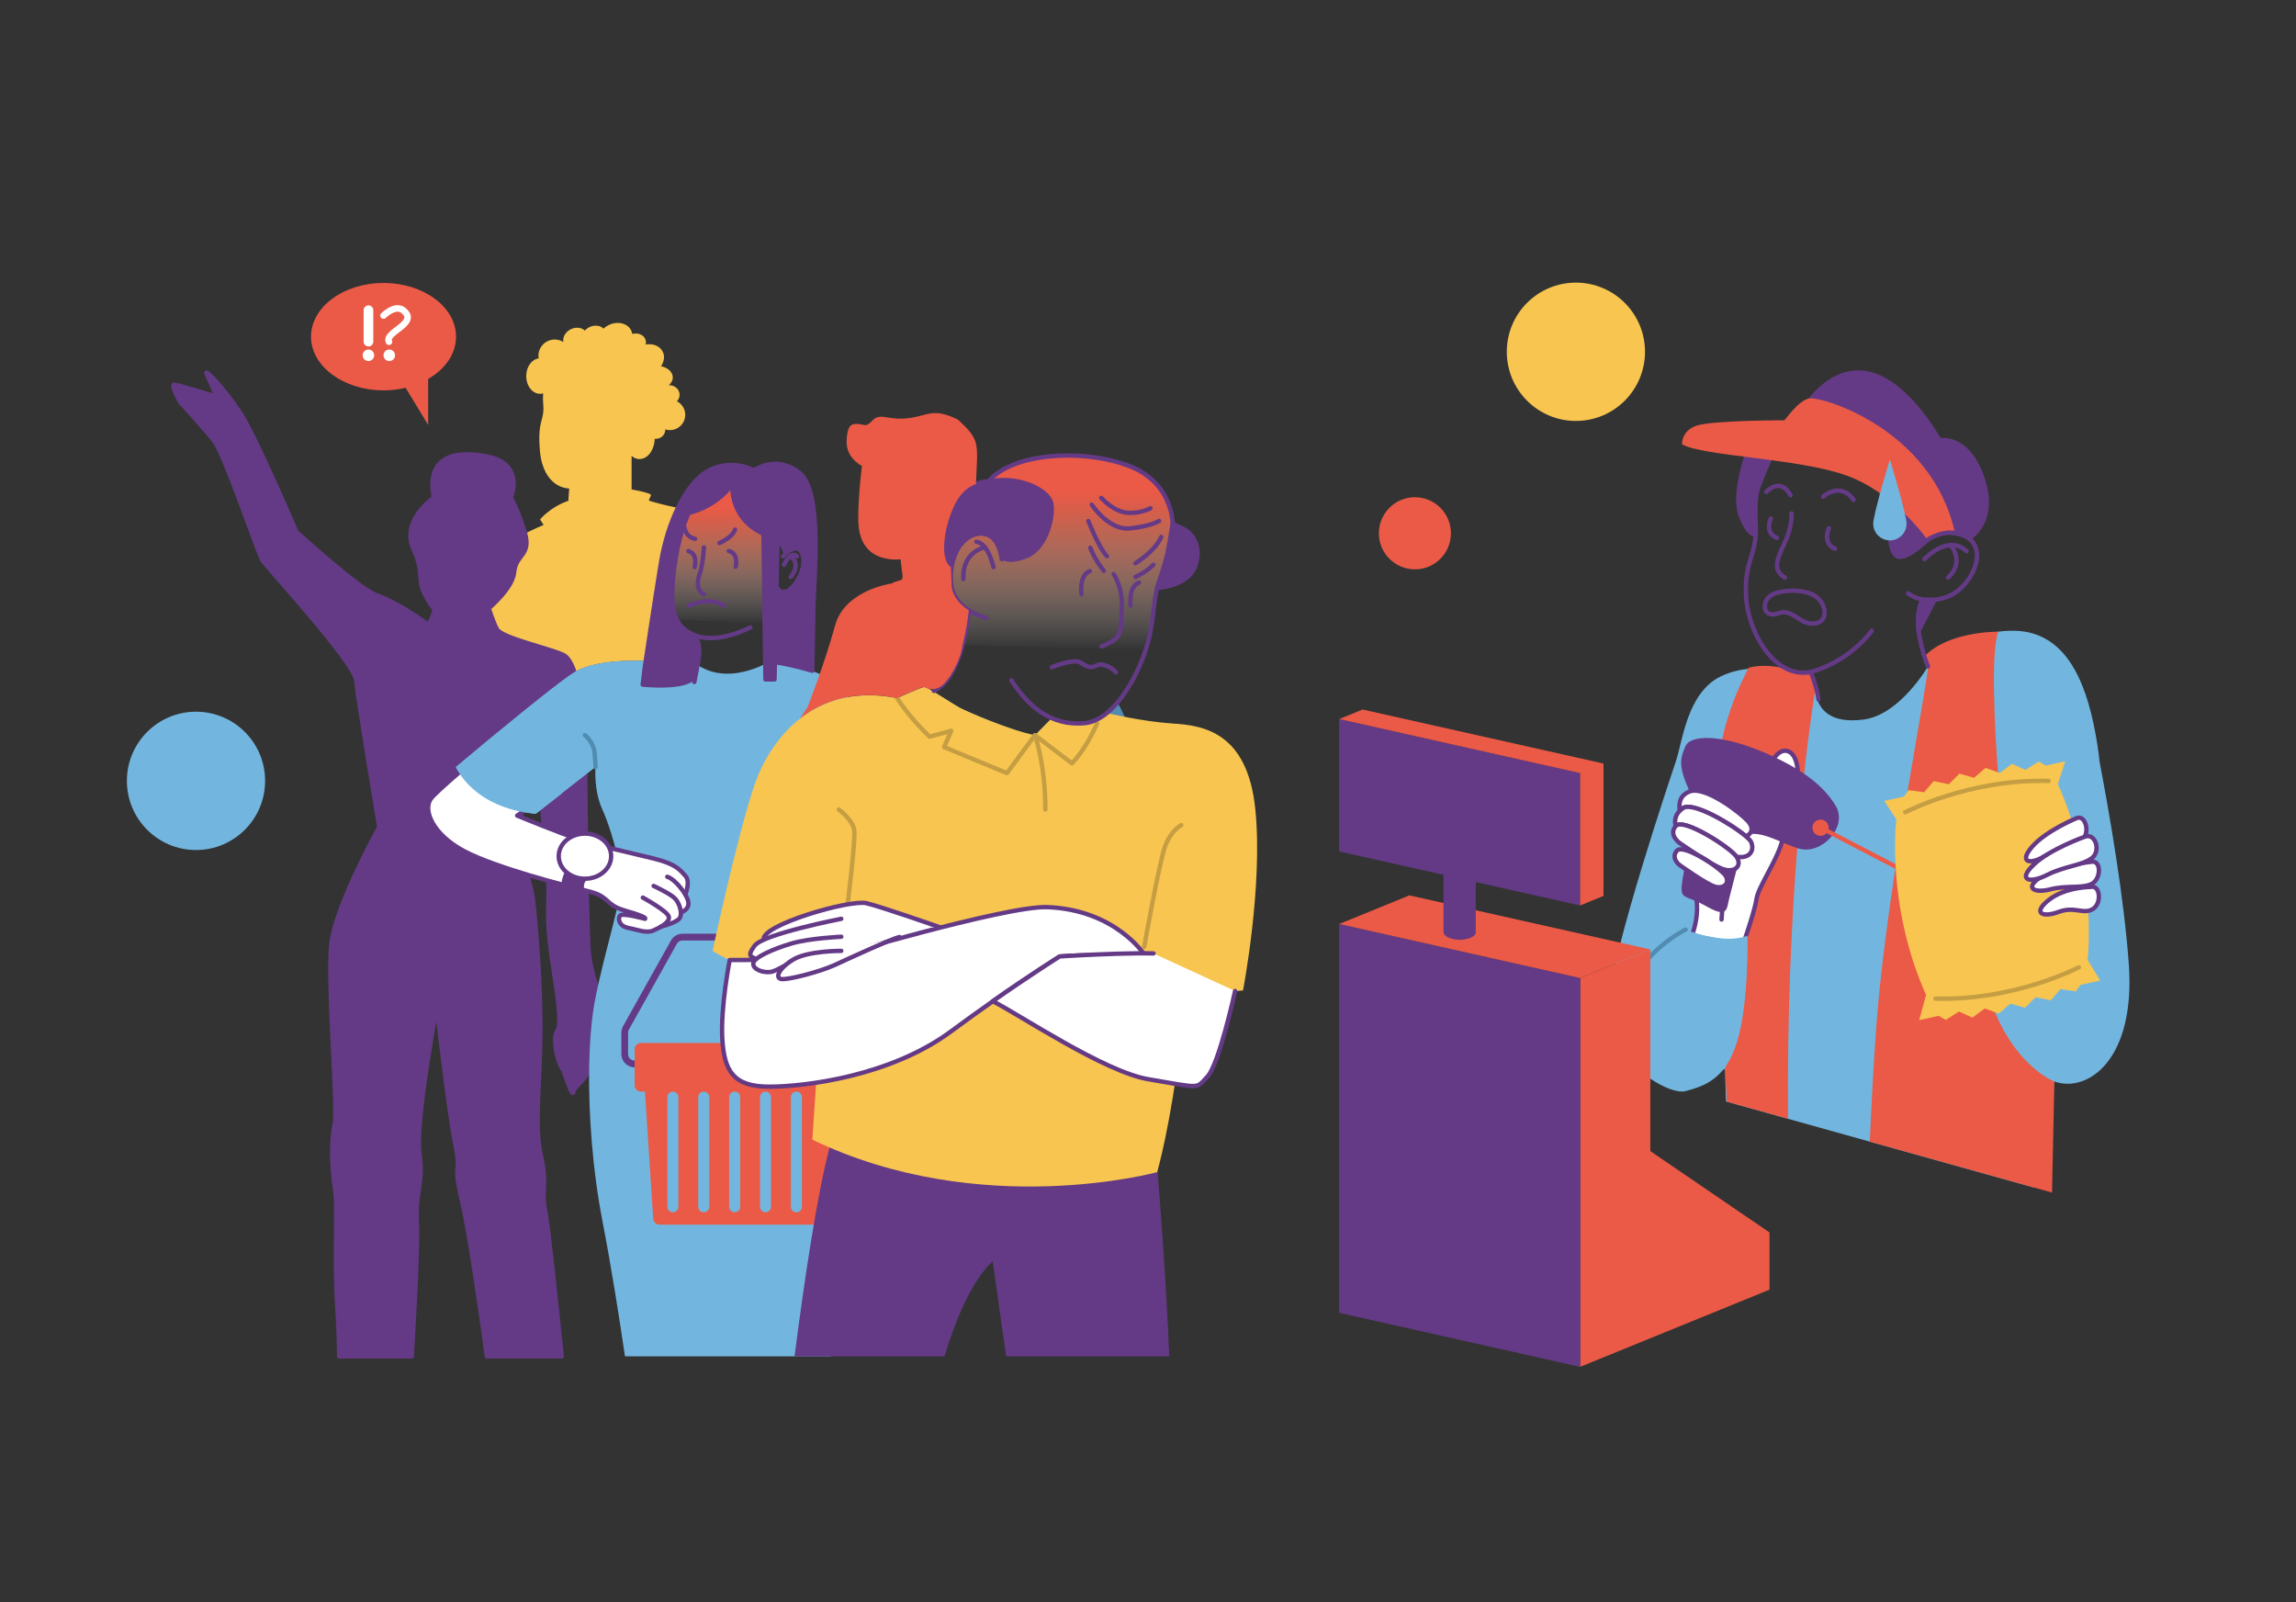 <?xml version="1.0" encoding="UTF-8"?> <svg xmlns="http://www.w3.org/2000/svg" width="526" height="367" viewBox="0 0 526 367" fill="none"><rect x="0" y="0" width="526" height="367" fill="#333333" stroke="none"/><path d="M156.954 95.492C156.762 96.948 155.634 98.155 154.191 98.448C153.559 98.584 152.95 98.527 152.398 98.347C152.398 98.381 152.409 98.414 152.409 98.448C152.409 99.588 151.439 100.513 150.255 100.513C150.165 100.513 150.075 100.502 149.996 100.502C149.906 103.085 148.384 105.15 146.5 105.15C145.914 105.15 145.362 104.947 144.888 104.586L144.696 104.405V112.111C145.283 112.212 147.876 112.675 148.936 113.171C149.094 113.25 149.162 113.431 149.094 113.589C149.004 113.803 148.857 114.119 148.654 114.503C148.733 114.536 148.767 114.627 148.733 114.694C149.928 115.067 152.375 115.755 155.341 116.33C153.514 120.087 152.161 124.566 151.439 129C150.222 136.457 148.541 147.559 147.966 151.384C145.621 151.293 141.347 151.271 137.434 151.993C135.213 152.388 133.104 153.031 131.537 154.024C129.214 155.49 124.207 159.439 119.122 163.568H111.285L111.274 163.602C111.251 163.681 111.183 163.726 111.116 163.726H111.071C111.003 163.703 110.947 163.636 110.947 163.568H109.887C109.887 163.568 110.214 153.347 110.575 144.05C110.834 137.665 111.105 131.73 111.296 129.846C111.691 125.954 121.558 121.486 124.534 120.234L123.723 118.982C123.723 118.982 125.967 116.172 130.218 114.694C130.206 114.672 130.206 114.649 130.206 114.627L130.398 111.896C129.259 111.84 128.075 111.423 127.083 110.678C125.752 109.674 124.083 107.587 123.7 103.356C123.317 99.114 123.768 97.422 124.117 96.068C124.377 95.086 124.602 94.24 124.456 92.672C124.365 91.769 124.365 90.901 124.433 90.1C124.207 90.167 123.971 90.201 123.723 90.201C121.975 90.201 120.554 88.385 120.554 86.14C120.554 84.03 121.806 82.304 123.407 82.089C123.373 81.897 123.35 81.706 123.35 81.503C123.35 79.438 125.019 77.768 127.083 77.768C127.816 77.768 128.504 77.983 129.079 78.344C128.831 77.272 129.519 76.02 130.759 75.41C131.932 74.835 133.24 74.993 133.984 75.726C134.255 75.41 134.604 75.14 135.021 74.936C136.205 74.361 137.513 74.519 138.246 75.264C138.585 74.959 138.968 74.688 139.408 74.474C141.449 73.459 143.783 74.011 144.606 75.692C144.73 75.952 144.82 76.223 144.854 76.493C146.072 76.178 147.301 76.595 147.786 77.576C148 77.994 148.034 78.468 147.933 78.919C149.59 78.615 151.18 79.235 151.834 80.566C152.353 81.604 152.15 82.845 151.439 83.883C152.984 84.188 154.134 85.226 154.134 86.456C154.134 87.144 153.774 87.764 153.21 88.238C153.244 88.238 153.289 88.227 153.323 88.227C154.631 88.227 155.691 89.208 155.691 90.427C155.691 90.991 155.454 91.51 155.082 91.905C156.322 92.537 157.168 93.924 156.954 95.492Z" fill="#F7C550"></path><path d="M257.863 173.799C256.747 175.107 253.341 175.92 249.192 176.416C245.978 176.8 242.313 176.991 238.964 177.082C237.994 177.116 237.058 177.127 236.168 177.138V177.522H235.604C235.243 179.135 234.814 180.771 234.341 182.384C234.465 182.418 234.578 182.497 234.611 182.632C234.623 182.689 235.514 186.006 235.514 191.534C235.514 195.674 234.995 201.045 233.247 207.227C233.134 207.645 233.01 208.085 232.909 208.525C231.759 213.229 231.274 219.288 231.477 226.542V226.666C231.477 226.768 231.443 226.881 231.364 226.948C231.285 227.027 231.183 227.061 231.082 227.061H210.853C210.638 227.061 210.469 226.903 210.469 226.689C210.424 224.793 210.401 222.932 210.424 221.082C210.435 218.588 210.492 216.129 210.593 213.714C210.604 213.376 210.616 213.026 210.638 212.676C210.65 212.327 210.672 211.977 210.695 211.627C210.706 211.356 210.728 211.086 210.751 210.815C210.762 210.409 210.785 210.003 210.819 209.596C210.683 209.957 210.525 210.307 210.379 210.691C210.277 210.962 210.176 211.232 210.063 211.514C209.917 211.921 209.759 212.327 209.612 212.755C209.454 213.195 209.296 213.647 209.139 214.098C208.394 216.242 207.673 218.577 206.951 221.082C206.432 222.887 205.914 224.782 205.406 226.779C205.372 226.948 205.214 227.072 205.034 227.072H183.519C183.406 227.072 183.282 227.016 183.215 226.926C183.136 226.824 183.113 226.7 183.147 226.587C183.44 225.538 183.756 224.489 184.083 223.417C184.275 222.763 184.489 222.097 184.703 221.443C184.872 220.901 185.053 220.371 185.244 219.829C185.312 219.626 185.38 219.434 185.459 219.231C185.549 218.972 185.628 218.712 185.729 218.464C185.887 218.002 186.056 217.528 186.237 217.043C186.473 216.388 186.71 215.734 186.97 215.08C187.06 214.843 187.15 214.606 187.24 214.369C187.624 213.376 188.018 212.383 188.435 211.39C188.841 210.375 189.27 209.371 189.71 208.355C189.743 208.276 189.777 208.197 189.811 208.119C189.969 207.78 190.104 207.453 190.24 207.148C190.195 207.047 190.183 206.934 190.228 206.821L195.551 194.501L196.814 191.568L200.557 182.892H200.501C200.501 182.892 197.738 173.674 197.017 165.427C197.017 165.427 194.649 172.253 188.83 179.406C184.173 185.126 179.054 189.887 177.193 191.568C176.731 191.996 176.46 192.222 176.46 192.222C176.111 192.019 175.772 191.805 175.445 191.568C173.382 190.146 171.792 188.352 170.698 186.841C169.446 185.114 168.826 183.761 168.826 183.761C170.27 182.192 171.826 180.308 173.393 178.311C177.238 173.404 181.106 167.83 183.271 164.638C188.672 160.418 196.013 158.026 205.53 159.933C205.53 159.933 211.044 157.395 211.788 157.395C212.533 157.395 218.34 161.298 219.828 162.099C221.317 162.911 231.589 167.379 237.103 168.417L240.949 164.514C240.949 164.514 240.971 164.525 241.016 164.536C241.084 164.57 241.152 164.604 241.219 164.615C242.505 165.055 248.053 166.736 252.259 164.288C252.371 164.22 252.473 164.152 252.586 164.073C252.913 163.859 253.24 163.611 253.555 163.351C253.567 163.34 253.589 163.329 253.6 163.318C254.435 162.629 255.247 161.817 256.014 160.915C256.205 161.23 256.938 162.505 257.637 164.198C258.866 167.12 259.972 171.317 257.863 173.799Z" fill="#508CB1"></path><path d="M135.832 243.457C134.456 247.338 131.524 248.77 131.333 250.147C131.175 251.286 129.765 247.168 129.28 245.724C129.28 245.713 129.28 245.713 129.28 245.713C129.179 245.42 129.123 245.25 129.123 245.25C129.123 245.25 127.409 243.095 127.217 238.594C127.014 234.081 129.562 239.372 127.014 223.307C125.198 211.822 125.571 209.351 125.661 205.436C125.672 205.21 125.672 204.985 125.672 204.748C125.683 203.992 125.672 203.18 125.638 202.221C125.604 201.465 125.559 200.619 125.48 199.66C125.469 199.558 125.469 199.468 125.458 199.366C125.311 197.618 125.142 195.598 124.962 193.477C124.95 193.387 124.95 193.285 124.939 193.184C124.635 189.765 124.308 186.076 124.014 182.804C123.518 177.22 123.112 172.809 123.112 172.809L120.823 181.225L119.414 186.403V186.415L118.252 190.645L118.016 191.525C118.016 191.525 120.587 199.141 121.646 203.676C121.827 204.455 121.962 205.132 122.041 205.673C122.537 209.396 123.902 224.48 123.8 236.631C123.71 248.782 122.334 257.593 123.902 264.644C125.469 271.707 123.902 272.282 124.871 277.19C125.627 280.958 127.747 301.435 128.683 310.675H111.543C110.359 301.909 107.664 282.808 105.882 275.227C103.526 265.231 105.882 269.935 104.315 262.106C102.748 254.265 100.064 230.561 100.064 230.561C100.064 230.561 95.114 257.018 96.083 264.069C97.064 271.12 95.114 272.891 95.497 279.943C95.79 285.234 94.82 302.416 94.324 310.686H77.692C77.703 308.26 77.613 304.673 77.286 299.539C76.508 287.197 77.489 276.806 76.7 271.91C75.91 267.013 75.91 260.741 76.7 257.412C77.478 254.084 74.941 224.886 75.91 216.165C76.891 207.444 86.882 189.416 86.882 189.416C86.882 189.416 81.988 160.026 81.594 155.829C81.199 151.621 61.026 129.858 60.045 128.177C59.075 126.496 51.43 103.988 49.084 101.01C46.727 98.031 41.247 92.04 41.247 92.04C41.247 92.04 39.093 88.114 39.883 88.114C40.661 88.114 49.671 90.867 49.671 90.867C49.671 90.867 47.911 86.941 47.325 85.576C46.739 84.211 51.633 89.299 55.151 94.782C58.68 100.265 67.882 121.791 67.882 121.791C67.882 121.791 67.893 121.802 67.927 121.836C68.829 122.66 82.518 135.115 86.284 136.345C90.186 137.62 96.467 141.806 97.831 142.889C98.316 143.272 98.959 141.749 99.602 139.639C99.117 139.087 98.654 138.455 98.226 137.744C94.899 132.306 97.639 132.216 94.708 125.706C91.765 119.196 99.399 113.995 99.399 113.995C97.639 105.365 103.12 102.826 111.735 104.586C120.35 106.346 117.023 113.995 117.023 113.995C117.023 113.995 118.591 116.534 120.203 121.893C121.816 127.252 118.196 126.925 117.801 130.963C117.531 133.863 114.61 136.977 111.983 139.346C112.569 141.151 113.302 143.193 113.888 144.175C115.061 146.149 125.83 148.484 129.111 150.041C130.126 150.538 130.983 152.061 131.682 154.193C133.261 158.977 134.05 166.829 134.05 172.82C134.05 176.464 134.118 184.305 134.231 192.507C134.242 193.646 134.265 194.797 134.276 195.937C134.355 200.461 134.434 204.951 134.524 208.719C134.558 210.389 134.603 211.912 134.648 213.243V213.255C134.727 215.714 134.817 217.519 134.896 218.354C135.347 222.799 137.771 228.993 138.516 233.472C139.294 237.951 137.208 239.564 135.832 243.457Z" fill="#643A86" stroke="#643A86" stroke-miterlimit="10" stroke-linecap="round" stroke-linejoin="round"></path><path d="M161.802 112.627C161.802 112.627 156.412 116.587 155.284 119.555C154.157 122.51 152.375 141.791 152.375 141.791L176.202 142.953L176.946 117.727L169.65 109.965L161.802 112.627Z" fill="url(#paint0_linear_1353_30044)"></path><path d="M198.776 256.338L198.089 260.75L197.333 265.624L190.364 310.661H143.174C142.023 302.787 140.152 290.692 137.998 279.568C135.731 267.88 134.829 255.233 134.976 244.808C134.976 244.797 134.976 244.797 134.976 244.797C135.066 238.739 135.506 233.436 136.239 229.499C137.287 223.824 139.058 217.303 140.433 211.865V211.853C140.794 210.443 141.121 209.112 141.403 207.882C142.091 204.881 142.52 202.512 142.384 201.237C142.215 199.545 141.719 197.108 141.065 194.547C140.749 193.306 140.388 192.053 140.005 190.824C139.374 188.816 138.686 186.909 137.987 185.397C135.979 181.02 136.419 175.683 136.419 175.683L129.62 180.997L128.763 181.663L124.951 184.63V184.641L122.719 186.379C121.659 186.277 120.644 186.13 119.685 185.95C115.784 185.205 112.807 183.863 110.574 182.374C110.225 182.137 109.886 181.911 109.582 181.674C109.368 181.516 109.165 181.358 108.973 181.211C108.781 181.054 108.59 180.896 108.409 180.738C106.763 179.294 105.725 177.895 105.128 176.924C104.643 176.157 104.451 175.672 104.451 175.672C104.451 175.672 104.462 175.672 104.462 175.661C104.474 175.649 104.474 175.638 104.496 175.627C104.688 175.469 105.455 174.815 106.616 173.856C106.785 173.72 106.954 173.562 107.146 173.416C108.014 172.682 109.063 171.802 110.236 170.832C110.495 170.618 110.766 170.392 111.036 170.166C111.95 169.41 112.908 168.609 113.912 167.786C120.407 162.427 128.402 155.974 131.514 153.988C133.081 152.995 135.19 152.352 137.411 151.957C141.324 151.246 145.598 151.269 147.943 151.348C149.048 151.382 149.725 151.438 149.725 151.438L158.036 150.852C158.588 151.393 159.163 151.867 159.75 152.262C159.761 152.273 159.783 152.296 159.806 152.296C165.297 156.03 171.905 153.74 175.288 152.093C175.773 151.856 176.202 151.63 176.529 151.45C177.16 151.088 177.521 150.852 177.521 150.852C177.521 150.852 177.521 150.852 177.532 150.852C177.724 150.908 181.163 151.889 184.817 153.221C187.478 154.18 190.252 155.319 191.943 156.414C193.026 157.113 193.759 158.275 194.232 159.606C195.574 163.318 195.044 168.339 195.044 168.339L196.656 206.765L196.758 209.033L196.95 213.591L197.085 216.693L197.119 217.337L197.153 218.262L197.265 221.014L198.292 245.417L198.776 256.338Z" fill="#72B6DF"></path><path d="M163.247 111.07C163.247 111.07 157.586 115.256 155.951 121.055C154.316 126.865 154.463 125.816 154.17 132.145C153.876 138.474 153.279 142.795 158.714 145.334C164.149 147.872 171.896 143.698 171.896 143.698" stroke="#643A86" stroke-miterlimit="10" stroke-linecap="round" stroke-linejoin="round"></path><path d="M168.545 129.821C168.545 129.821 169.301 126.764 166.955 126.211" stroke="#643A86" stroke-miterlimit="10" stroke-linecap="round" stroke-linejoin="round"></path><path d="M159.13 129.901C159.13 129.901 160.009 126.889 157.709 126.234" stroke="#643A86" stroke-miterlimit="10" stroke-linecap="round" stroke-linejoin="round"></path><path d="M161.261 125.387C161.261 125.387 161.058 129.347 160.269 131.502C159.48 133.668 159.874 135.541 161.261 136.093" stroke="#643A86" stroke-miterlimit="10" stroke-linecap="round" stroke-linejoin="round"></path><path d="M157.789 138.736C157.789 138.736 162.446 136.457 165.829 138.736" stroke="#643A86" stroke-miterlimit="10" stroke-linecap="round" stroke-linejoin="round"></path><path d="M164.812 124.385C164.812 124.385 167.835 123.099 168.387 121.316" stroke="#643A86" stroke-miterlimit="10" stroke-linecap="round" stroke-linejoin="round"></path><path d="M156.842 120.863C156.842 120.863 157 122.996 159.255 123.424" stroke="#643A86" stroke-miterlimit="10" stroke-linecap="round" stroke-linejoin="round"></path><path d="M159.288 145.582C159.288 145.582 160.641 148.064 159.852 152.137C159.062 156.21 159.062 156.21 159.062 156.21" stroke="#643A86" stroke-miterlimit="10" stroke-linecap="round" stroke-linejoin="round"></path><path d="M179.428 127.419C179.428 127.419 181.852 123.662 183.78 126.629C185.72 129.597 180.307 138.679 178.131 134.685" stroke="#643A86" stroke-miterlimit="10" stroke-linecap="round" stroke-linejoin="round"></path><path d="M179.619 129.358C179.619 129.358 181.028 126.064 182.596 127.429" stroke="#643A86" stroke-miterlimit="10" stroke-linecap="round" stroke-linejoin="round"></path><path d="M181.107 127.418C181.107 127.418 183.712 128.986 181.153 132.145" stroke="#643A86" stroke-miterlimit="10" stroke-linecap="round" stroke-linejoin="round"></path><path d="M157.789 117.479C157.789 117.479 163.743 116.351 167.813 110.902C167.813 110.902 166.821 119.363 176.147 122.793L174.861 118.867L175.357 155.624H177.443L178.142 122.816L180.059 126.629C180.059 126.629 182.98 124.26 183.78 126.629C184.592 128.998 183.848 132.913 180.894 135.282C180.894 135.282 177.838 136.557 177.139 133.669L176.44 151.483C176.44 151.483 180.804 152.047 186.07 153.638C186.07 153.638 186.273 144.105 186.363 138.34C186.464 132.575 188.55 112.414 183.081 108.239C177.624 104.065 172.752 107.743 172.752 107.743C172.752 107.743 167.791 104.956 162.423 107.743C157.067 110.53 152.895 119.86 151.407 129.01C149.918 138.148 147.731 152.758 147.731 152.758L147.234 156.809C147.234 156.809 158.499 158.004 159.266 154.428C160.044 150.852 161.431 146.519 157.755 144.861C157.755 144.861 153.222 143.056 154.034 133.962C154.846 124.869 156.594 120.063 157.789 117.479Z" fill="#643A86" stroke="#643A86" stroke-miterlimit="10" stroke-linecap="round" stroke-linejoin="round"></path><path d="M157.709 206.788C157.676 206.28 157.405 205.614 156.988 204.892C156.999 204.858 158.228 201.914 157.021 200.628C155.804 199.341 155.003 197.942 149.748 196.656C147.065 195.991 144.043 195.314 141.088 194.592C138.224 193.892 135.416 193.159 132.969 192.38C128.008 190.79 118.479 186.818 118.479 186.818C118.479 186.818 118.942 186.514 119.72 185.995L105.151 176.98C101.723 179.925 99.254 182.204 98.712 182.96C96.829 185.634 99.209 191.196 106.358 194.975C113.507 198.744 129.293 202.828 134.65 204.114C139.137 205.197 138.619 206.618 141.415 207.938C141.957 208.187 142.633 208.446 143.49 208.683C148.745 210.172 147.764 210.477 147.764 210.477C147.764 210.477 142.498 208.988 142.002 209.777C141.505 210.578 141.9 212.169 143.986 212.564C146.084 212.959 148.057 213.85 149.647 213.151C150.177 212.925 150.786 212.632 151.35 212.304C151.35 212.304 154.71 211.458 155.612 210.466C155.928 210.116 156.029 209.552 155.973 208.92L155.995 208.976C155.984 208.965 157.822 208.48 157.709 206.788Z" fill="white"></path><path d="M119.721 185.984C118.932 186.503 118.48 186.808 118.48 186.808C118.48 186.808 128.009 190.779 132.97 192.37C135.417 193.148 138.225 193.882 141.089 194.581C144.055 195.303 147.066 195.98 149.749 196.646C155.004 197.932 155.805 199.331 157.022 200.617C158.24 201.903 156.989 204.893 156.989 204.893" stroke="#643A86" stroke-miterlimit="10" stroke-linecap="round" stroke-linejoin="round"></path><path d="M155.985 208.966C155.985 208.966 157.834 208.481 157.71 206.788C157.586 205.096 154.79 201.418 152.861 200.82" fill="white"></path><path d="M155.985 208.966C155.985 208.966 157.834 208.481 157.71 206.788C157.586 205.096 154.79 201.418 152.861 200.82" stroke="#643A86" stroke-miterlimit="10" stroke-linecap="round" stroke-linejoin="round"></path><path d="M151.338 212.282C151.338 212.282 154.698 211.436 155.6 210.443C156.502 209.45 155.701 206.765 154.506 205.671C153.311 204.576 149.736 202.918 149.736 202.918" fill="white"></path><path d="M151.338 212.282C151.338 212.282 154.698 211.436 155.6 210.443C156.502 209.45 155.701 206.765 154.506 205.671C153.311 204.576 149.736 202.918 149.736 202.918" stroke="#643A86" stroke-miterlimit="10" stroke-linecap="round" stroke-linejoin="round"></path><path d="M105.151 176.969C101.723 179.913 99.254 182.192 98.712 182.948C96.829 185.622 99.209 191.184 106.358 194.964C113.507 198.732 129.293 202.816 134.65 204.102C139.137 205.185 138.619 206.607 141.415 207.927C141.957 208.175 142.633 208.434 143.49 208.671C148.745 210.16 147.764 210.465 147.764 210.465C147.764 210.465 142.498 208.976 142.002 209.766C141.505 210.567 141.9 212.157 143.986 212.552C146.084 212.947 148.057 213.838 149.647 213.139C151.237 212.451 153.515 211.255 153.221 209.969C152.917 208.683 147.268 205.591 147.268 205.591" stroke="#643A86" stroke-miterlimit="10" stroke-linecap="round" stroke-linejoin="round"></path><path d="M134.007 201.27C134.007 201.27 132.992 202.094 133.342 203.775C133.342 203.775 131.673 204.79 129.068 202.929C129.068 202.929 129.046 201.101 130.433 198.732C131.82 196.374 134.007 201.27 134.007 201.27Z" fill="#643A86" stroke="#643A86" stroke-miterlimit="10" stroke-linecap="round" stroke-linejoin="round"></path><path d="M134.006 201.272C137.326 201.272 140.016 198.958 140.016 196.105C140.016 193.251 137.326 190.938 134.006 190.938C130.687 190.938 127.996 193.251 127.996 196.105C127.996 198.958 130.687 201.272 134.006 201.272Z" fill="white" stroke="#643A86" stroke-miterlimit="10" stroke-linecap="round" stroke-linejoin="round"></path><path d="M128.786 181.698L122.742 186.414C108.241 185.026 104.474 175.718 104.474 175.718C104.474 175.718 108.725 172.13 113.935 167.832C118.581 171.973 124.907 177.975 128.786 181.698Z" fill="#72B6DF"></path><path d="M134.006 168.395C134.006 168.395 136.036 169.929 136.239 172.603C136.442 175.288 136.442 175.705 136.442 175.705" stroke="#508CB1" stroke-miterlimit="10" stroke-linecap="round" stroke-linejoin="round"></path><path d="M470.646 247.718L465.831 271.963L428.349 261.494L409.619 256.259L395.626 252.344L395.411 252.276C395.355 250.11 395.276 247.526 395.197 244.762C395.039 244.887 394.859 244.999 394.678 245.112C394.678 245.112 394.678 245.123 394.667 245.123C393.9 245.62 393.055 246.094 392.119 246.534C382.511 251.035 370.66 239.313 368.687 232.352C368.506 231.709 368.473 230.728 368.574 229.464V229.441C369.533 217.099 382.545 178.526 383.932 174.374C385.466 169.793 386.503 158.692 394.182 154.946C396.223 153.953 398.4 153.423 400.508 153.186C406.327 152.521 411.559 154.078 411.559 154.078C411.559 154.078 411.739 154.111 412.021 154.156C412.19 154.19 412.405 154.213 412.641 154.247C413.307 154.314 414.152 154.348 414.682 154.168C414.761 154.145 414.829 154.111 414.897 154.078C414.897 154.078 414.897 154.078 414.908 154.089C414.942 154.089 415.133 154.202 415.539 155.657C415.607 155.894 415.675 156.165 415.754 156.469C415.754 156.481 415.765 156.492 415.765 156.503C415.776 156.537 415.776 156.571 415.787 156.593C415.787 156.605 415.787 156.605 415.799 156.627C415.844 156.842 415.889 157.045 415.923 157.225C416.329 159.188 416.182 160.091 416.611 160.926C417.095 161.862 418.843 165.935 427.064 164.795C435.295 163.656 441.7 152.633 441.7 152.633C441.7 152.622 441.689 152.622 441.689 152.611C441.678 152.588 441.666 152.554 441.655 152.521L440.978 150.67L440.911 150.479C440.911 150.467 440.9 150.467 440.9 150.445C440.888 150.422 440.888 150.4 440.877 150.377C440.866 150.366 440.866 150.366 440.866 150.366L440.877 150.354C441.17 150.197 449.56 145.706 457.803 144.68C460.498 144.341 463.17 144.375 465.538 145.041C475.303 147.816 479.069 159.764 480.84 172.964C480.907 173.426 480.953 173.9 480.986 174.408C483.399 187.077 486.591 205.636 487.684 220.709C489.319 242.822 478.212 250.403 470.646 247.718Z" fill="#72B6DF"></path><path d="M415.911 157.215C415.922 157.508 415.9 157.847 415.843 158.242C415.843 158.242 414.659 164.977 413.329 177.229V177.241C412.799 182.069 412.257 187.778 411.739 194.254C410.465 210.41 409.427 231.451 409.619 256.249L395.625 252.334L395.197 244.752C395.197 244.752 395.264 244.538 395.388 244.166C395.388 244.166 395.388 244.166 395.388 244.154C396.347 241.108 400.541 226.972 399.256 216.536C399.256 216.536 399.256 216.536 399.256 216.525C399.233 216.31 399.2 216.107 399.166 215.915V215.904C399.109 215.498 399.042 215.103 398.963 214.708C398.906 214.415 398.85 214.144 398.771 213.862C398.061 210.861 397.316 207.409 396.617 203.911V203.9C396.302 202.354 396.008 200.809 395.715 199.274C395.58 198.564 395.445 197.853 395.309 197.153C395.287 197.029 395.264 196.905 395.242 196.781C395.027 195.653 394.824 194.547 394.633 193.498C394.204 191.129 393.832 188.996 393.528 187.293C393.528 187.282 393.528 187.282 393.528 187.282C393.088 184.766 392.84 183.186 392.84 183.186L392.885 182.554V182.543L393.223 178.154C393.46 175.187 393.889 172.231 394.531 169.343C395.625 164.39 397.316 159.584 399.572 155.015L400.485 153.153L400.587 152.95C400.587 152.95 404.195 151.743 409.686 153.334C409.698 153.345 409.72 153.345 409.732 153.345C410.205 153.481 410.69 153.639 411.197 153.83C411.209 153.842 411.22 153.842 411.231 153.842C411.412 153.909 411.592 153.977 411.773 154.056C411.851 154.09 411.93 154.112 412.009 154.135C412.224 154.203 412.427 154.225 412.63 154.225C413.453 154.237 414.186 153.921 414.671 154.146C414.817 154.214 414.941 154.327 415.043 154.507C415.065 154.552 415.076 154.598 415.11 154.643C415.144 154.756 415.201 154.88 415.257 155.015C415.347 155.229 415.449 155.432 415.516 155.624C415.685 156.042 415.832 156.437 415.877 156.91C415.888 156.922 415.888 156.944 415.888 156.978C415.911 157.08 415.922 157.136 415.911 157.215Z" fill="#EB5A46"></path><path d="M470.647 247.719L470.105 273.16L465.832 271.964L428.35 261.494C428.744 252.92 429.331 240.792 430.188 230.965C431.045 221.127 432.578 209.642 434.258 198.552C434.258 198.54 434.258 198.54 434.258 198.54C434.258 198.529 434.27 198.518 434.27 198.507V198.495C435.172 192.538 436.119 186.694 437.01 181.279C437.01 181.268 437.01 181.268 437.01 181.268C439.648 165.383 441.904 153.187 441.678 152.645C441.678 152.634 441.667 152.634 441.667 152.623C441.655 152.589 441.644 152.566 441.633 152.532V152.521C441.599 152.431 441.531 152.295 441.464 152.104C441.407 151.968 441.351 151.81 441.306 151.686C441.261 151.573 441.216 151.449 441.171 151.325C441.159 151.28 441.137 151.224 441.126 151.179C441.092 151.088 441.058 151.009 441.035 150.919C441.001 150.84 440.979 150.761 440.945 150.682C440.923 150.614 440.911 150.558 440.877 150.49C440.877 150.479 440.866 150.479 440.866 150.457C440.855 150.434 440.855 150.411 440.844 150.389C440.832 150.378 440.832 150.378 440.832 150.378L440.844 150.366C446.245 144.691 456.969 144.691 457.769 144.691C457.803 144.691 457.814 144.691 457.814 144.691C455.976 149.091 457.036 167.549 457.713 176.935C457.792 177.928 457.859 178.808 457.916 179.575C458.062 181.392 458.153 182.475 458.153 182.475C458.153 182.475 450.496 184.032 452.808 213.027C453.27 218.905 454.296 223.835 455.604 227.953C456.044 229.34 456.529 230.649 457.036 231.856C462.426 244.684 470.647 247.719 470.647 247.719Z" fill="#EB5A46"></path><path d="M430.199 110.348L432.962 119.621C432.962 119.621 432.567 126.752 434.766 127.474C436.965 128.196 441.566 123.649 441.566 123.649L440.866 116.869L430.199 110.348Z" fill="#643A86" stroke="#643A86" stroke-miterlimit="10" stroke-linecap="round" stroke-linejoin="round"></path><path d="M400.429 103.476C400.429 103.476 396.866 113.291 398.828 118.188C400.79 123.096 402.233 122.385 402.233 122.385C402.233 122.385 401.929 115.142 402.425 112.942C402.921 110.742 406.191 103.465 406.191 103.465H400.429V103.476Z" fill="#643A86" stroke="#643A86" stroke-miterlimit="10" stroke-linecap="round" stroke-linejoin="round"></path><path d="M414.379 92.105C414.379 92.105 420.141 83.283 428.801 85.776C437.45 88.269 444.283 100.849 444.283 100.849C444.283 100.849 450.778 99.439 454.184 109.592C457.6 119.746 451.026 123.3 451.026 123.3C451.026 123.3 450.192 122.33 446.73 121.991C443.28 121.664 427.38 106.67 427.38 106.67L414.379 92.105Z" fill="#643A86" stroke="#643A86" stroke-miterlimit="10" stroke-linecap="round" stroke-linejoin="round"></path><path d="M404.669 106.68C404.669 106.68 401.511 111.17 402.177 119.169C402.842 127.168 399.515 127.991 400.012 136.656C400.508 145.321 407.172 156.467 415.821 153.635C424.47 150.804 428.8 144.474 428.8 144.474" stroke="#643A86" stroke-miterlimit="10" stroke-linecap="round" stroke-linejoin="round"></path><path d="M410.409 117.578C410.409 117.578 410.658 120.489 408.91 124.235C407.162 127.98 405.91 130.473 408.91 132.312" stroke="#643A86" stroke-miterlimit="10" stroke-linecap="round" stroke-linejoin="round"></path><path d="M418.979 121C418.979 121 417.4 124.407 420.388 125.705" stroke="#643A86" stroke-miterlimit="10" stroke-linecap="round" stroke-linejoin="round"></path><path d="M405.684 118.777C405.684 118.777 404.106 121.993 407.094 123.211" stroke="#643A86" stroke-miterlimit="10" stroke-linecap="round" stroke-linejoin="round"></path><path d="M417.648 113.757C417.648 113.757 421.64 110.181 424.64 114.502" stroke="#643A86" stroke-miterlimit="10" stroke-linecap="round" stroke-linejoin="round"></path><path d="M404.646 112.683C404.646 112.683 407.815 109.106 410.194 113.427" stroke="#643A86" stroke-miterlimit="10" stroke-linecap="round" stroke-linejoin="round"></path><path d="M404.331 139.232C404.331 139.232 403.745 136.152 408.323 135.486C412.901 134.82 417.141 135.903 417.897 139.48C418.652 143.056 414.987 143.474 412.822 142.142C410.657 140.811 409.36 139.728 407.432 140.473C405.504 141.229 404.399 140.258 404.331 139.232Z" stroke="#643A86" stroke-miterlimit="10" stroke-linecap="round" stroke-linejoin="round"></path><path d="M441.565 123.639C441.565 123.639 434.123 112.921 423.05 108.927C411.988 104.933 390.011 104.516 385.353 101.763C385.353 101.763 385.105 98.762 388.601 97.521C392.097 96.269 408.526 96.269 408.752 96.269C408.988 96.269 411.762 91.936 414.367 91.271C416.972 90.605 442.603 98.096 447.846 121.992C447.857 121.992 444.102 121.71 441.565 123.639Z" fill="#EB5A46"></path><path d="M439.028 125.581C439.028 125.581 444.598 119.917 450.259 122.828C455.92 125.739 451.59 134.73 446.019 136.727C440.449 138.724 437.111 135.892 437.111 135.892" stroke="#643A86" stroke-miterlimit="10" stroke-linecap="round" stroke-linejoin="round"></path><path d="M440.867 128.072C440.867 128.072 446.28 122.239 450.519 126.244" stroke="#643A86" stroke-miterlimit="10" stroke-linecap="round" stroke-linejoin="round"></path><path d="M446.933 124.949C446.933 124.949 450.259 128.65 446.267 132.316" stroke="#643A86" stroke-miterlimit="10" stroke-linecap="round" stroke-linejoin="round"></path><path d="M414.896 154.078C414.896 154.078 416.306 157.542 416.599 160.204" stroke="#643A86" stroke-miterlimit="10" stroke-linecap="round" stroke-linejoin="round"></path><path d="M440.28 137.449C440.28 137.449 438.78 140.732 439.693 145.561C440.607 150.39 441.689 152.635 441.689 152.635" stroke="#643A86" stroke-miterlimit="10" stroke-linecap="round" stroke-linejoin="round"></path><path d="M443.211 137.391L439.535 144.498C439.535 144.498 439.05 137.876 441.08 137.391H443.211Z" fill="#643A86" stroke="#643A86" stroke-miterlimit="10" stroke-linecap="round" stroke-linejoin="round"></path><path d="M436.784 119.95C436.784 122.059 435.07 123.774 432.962 123.774C430.853 123.774 429.139 122.059 429.139 119.95C429.139 117.84 432.962 105.227 432.962 105.227C432.962 105.227 436.784 117.84 436.784 119.95Z" fill="#72B6DF"></path><path d="M405.426 175.48C405.426 175.48 407.095 171.227 409.598 172.062C412.101 172.897 411.91 177.928 411.91 177.928" fill="white"></path><path d="M405.426 175.48C405.426 175.48 407.095 171.227 409.598 172.062C412.101 172.897 411.91 177.928 411.91 177.928" stroke="#643A86" stroke-miterlimit="10" stroke-linecap="round" stroke-linejoin="round"></path><path d="M387.777 213.817C389.818 207.769 388.127 203.888 388.127 203.888L401.173 190.914L404.804 197.886L400.565 207.126L399.448 215.983" fill="white"></path><path d="M387.777 213.817C389.818 207.769 388.127 203.888 388.127 203.888L401.173 190.914L404.804 197.886L400.565 207.126L399.448 215.983" stroke="#643A86" stroke-miterlimit="10" stroke-linecap="round" stroke-linejoin="round"></path><path d="M399.076 217.077C399.076 217.077 402.053 208.593 402.403 205.93C402.752 203.256 406.913 197.446 408.266 192.753C409.619 188.06 406.011 177.387 406.011 177.387L395.626 192.775L394.396 210.612" fill="white"></path><path d="M399.076 217.077C399.076 217.077 402.053 208.593 402.403 205.93C402.752 203.256 406.913 197.446 408.266 192.753C409.619 188.06 406.011 177.387 406.011 177.387L395.626 192.775L394.396 210.612" stroke="#643A86" stroke-miterlimit="10" stroke-linecap="round" stroke-linejoin="round"></path><path d="M420.558 184.585C417.694 179.756 412.259 175.717 403.429 172.05C394.6 168.384 387.372 168.113 386.12 170.933C384.869 173.754 384.53 175.48 386.819 180.681C389.109 185.882 387.485 191.895 387.485 191.895C387.485 191.895 385.083 201.62 385.241 203.798C385.41 205.987 386.515 205.095 391.183 207.724C395.852 210.353 395.57 208.13 396.122 205.908C396.652 203.764 399.674 192.053 399.889 191.264C403.565 190.09 407.804 193.091 412.112 194.366C417.288 195.912 423.422 189.413 420.558 184.585Z" fill="#643A86"></path><path d="M399.989 191.579C396.697 188.758 387.834 183.591 385.601 185.08C385.308 185.272 385.071 185.475 384.857 185.69C384.62 184.505 384.541 182.226 387.135 181.278C390.709 179.981 398.704 186.186 400.395 188.036C401.782 189.537 401.455 190.879 399.989 191.579Z" fill="white" stroke="#643A86" stroke-miterlimit="10" stroke-linecap="round" stroke-linejoin="round"></path><path d="M397.803 196.215C396.304 194.083 385.67 187.269 383.934 189.187C383.934 189.198 383.922 189.187 383.922 189.198C383.832 188.95 383.268 187.235 384.858 185.689C385.072 185.486 385.309 185.283 385.602 185.08C387.835 183.579 396.698 188.758 399.991 191.578C400.645 192.131 401.073 192.594 401.197 192.91C401.964 194.76 400.915 196.791 397.803 196.215Z" fill="white" stroke="#643A86" stroke-miterlimit="10" stroke-linecap="round" stroke-linejoin="round"></path><path d="M394.905 199.127C394.149 198.901 392.92 198.258 391.567 197.457C391.556 197.446 391.533 197.434 391.522 197.434C390.868 197.006 390.18 196.577 389.492 196.193L389.47 196.182C386.978 194.614 384.689 193.012 384.689 193.012C384.689 193.012 382.185 191.128 383.922 189.187C383.922 189.176 383.933 189.187 383.933 189.176C385.681 187.258 396.303 194.084 397.803 196.205C397.825 196.227 397.837 196.25 397.848 196.272C399.167 198.326 397.442 199.894 394.905 199.127Z" fill="white" stroke="#643A86" stroke-miterlimit="10" stroke-linecap="round" stroke-linejoin="round"></path><path d="M391.522 197.436C390.857 197.053 390.169 196.624 389.492 196.195C390.18 196.579 390.868 197.008 391.522 197.436Z" stroke="#643A86" stroke-miterlimit="10" stroke-linecap="round" stroke-linejoin="round"></path><path d="M392.874 203.076C390.833 202.478 384.71 198.078 384.71 198.078C384.71 198.078 382.714 196.51 384.18 194.84C384.868 194.051 387.146 194.897 389.469 196.194L389.491 196.206C390.179 196.589 390.867 197.018 391.521 197.447C391.532 197.458 391.555 197.469 391.566 197.469C393.393 198.676 394.926 199.94 395.321 200.594C396.336 202.309 394.915 203.674 392.874 203.076Z" fill="white" stroke="#643A86" stroke-miterlimit="10" stroke-linecap="round" stroke-linejoin="round"></path><path d="M417.073 191.454C418.101 191.454 418.934 190.62 418.934 189.592C418.934 188.564 418.101 187.73 417.073 187.73C416.046 187.73 415.213 188.564 415.213 189.592C415.213 190.62 416.046 191.454 417.073 191.454Z" fill="#EB5A46"></path><path d="M415.945 188.949L451.984 207.711" stroke="#EB5A46" stroke-miterlimit="10" stroke-linecap="round" stroke-linejoin="round"></path><path d="M471.447 179.587L473.138 174.375L468.673 175.357L467.049 174.431L464.016 176.349L460.949 174.939L458.107 177.049L454.882 175.876L452.243 178.154L448.883 177.207L446.459 179.632L442.997 178.91L440.809 181.449L440.753 181.46L437.257 180.975L436.163 182.464L431.664 183.446L434.438 187.677C434.438 187.677 431.991 207.217 441.249 227.886L439.67 233.662L444.136 232.68L445.76 233.606L448.793 231.688L451.86 233.098L454.702 230.988L457.927 232.162L460.565 229.883L463.925 230.83L466.35 228.405L469.812 229.127L471.999 226.588L472.056 226.577L475.551 227.062L476.645 225.573L481.144 224.591L478.246 219.796C478.257 219.796 480.704 200.245 471.447 179.587Z" fill="#F7C550"></path><path d="M436.467 186.053C436.467 186.053 451.171 178.347 469.337 178.878" stroke="#C59E43" stroke-miterlimit="10" stroke-linecap="round" stroke-linejoin="round"></path><path d="M476.261 221.555C476.261 221.555 461.557 229.26 443.391 228.73" stroke="#C59E43" stroke-miterlimit="10" stroke-linecap="round" stroke-linejoin="round"></path><path d="M475.698 187.416C475.698 187.416 468.853 190.225 465.628 193.858C462.403 197.491 464.951 198.156 468.312 196.159C471.672 194.163 475.156 194.005 477.04 192.346C478.923 190.676 477.739 186.479 475.698 187.416Z" fill="white" stroke="#643A86" stroke-miterlimit="10" stroke-linecap="round" stroke-linejoin="round"></path><path d="M479.205 197.381C479.205 197.381 471.842 198.159 467.737 200.743C463.621 203.326 465.888 204.68 469.677 203.71C473.454 202.74 476.86 203.552 479.126 202.492C481.381 201.408 481.427 197.054 479.205 197.381Z" fill="white" stroke="#643A86" stroke-miterlimit="10" stroke-linecap="round" stroke-linejoin="round"></path><path d="M478.967 203.156C478.967 203.156 473.16 203.133 469.36 206.145C465.549 209.158 467.951 210.252 471.604 208.876C475.258 207.499 477.299 209.53 479.43 208.221C481.583 206.935 481.144 202.592 478.967 203.156Z" fill="white" stroke="#643A86" stroke-miterlimit="10" stroke-linecap="round" stroke-linejoin="round"></path><path d="M477.638 191.646C477.638 191.646 469.632 194.455 465.865 198.088C462.099 201.721 465.076 202.387 469 200.39C472.924 198.393 477.006 198.235 479.205 196.576C481.404 194.918 480.028 190.71 477.638 191.646Z" fill="white" stroke="#643A86" stroke-miterlimit="10" stroke-linecap="round" stroke-linejoin="round"></path><path d="M386.165 212.914C386.165 212.914 394.543 216.479 400.339 214.336C400.339 214.336 400.689 229.487 398.016 238.411C395.344 247.336 390.348 248.757 386.165 249.919C381.97 251.081 366.928 241.807 368.529 229.758C370.119 217.72 386.165 212.914 386.165 212.914Z" fill="#72B6DF"></path><path d="M386.165 212.914C386.165 212.914 374.911 218.465 372.701 228.765" stroke="#508CB1" stroke-miterlimit="10" stroke-linecap="round" stroke-linejoin="round"></path><path d="M362 177.083V207.398L306.803 195.022V164.707L312.159 165.903L362 177.083Z" fill="#643A86"></path><path d="M367.356 174.892V205.207L362 207.396V177.081L312.159 165.9L306.803 164.704L312.159 162.516L367.356 174.892Z" fill="#EB5A46"></path><path d="M362 313.076L405.379 295.397V282.287L378.08 263.661V217.461L362 224.016V313.076Z" fill="#EB5A46"></path><path d="M306.803 300.701L362 313.077V224.017L306.803 211.641V300.701Z" fill="#643A86"></path><path d="M378.079 217.462L322.883 205.086L306.803 211.641L362 224.017L378.079 217.462Z" fill="#EB5A46"></path><path d="M338.094 196.453V213.737C337.824 214.605 336.279 215.26 334.418 215.26C332.366 215.26 330.697 214.448 330.697 213.455V196.441H338.094V196.453Z" fill="#643A86"></path><path d="M339.266 212.564C339.266 212.654 339.255 212.756 339.221 212.846V212.293C339.243 212.383 339.266 212.473 339.266 212.564Z" fill="#643A86"></path><path d="M145.383 244.471C143.714 244.471 142.35 243.118 142.35 241.437V236.529C142.35 236.01 142.485 235.502 142.733 235.051L153.716 215.409C154.246 214.45 155.261 213.863 156.355 213.863H175.434C175.862 213.863 176.212 214.213 176.212 214.642C176.212 215.07 175.862 215.42 175.434 215.42H156.355C155.825 215.42 155.329 215.714 155.069 216.176L144.086 235.818C143.962 236.032 143.894 236.281 143.894 236.54V241.448C143.894 242.26 144.56 242.926 145.372 242.926C145.8 242.926 146.15 243.276 146.15 243.704C146.15 244.133 145.823 244.471 145.383 244.471Z" fill="#643A86"></path><path d="M209.139 280.508H151.101C150.334 280.508 149.691 279.91 149.646 279.143L147.357 243.92C147.3 243.074 147.966 242.363 148.811 242.363H209.139C209.94 242.363 210.594 243.018 210.594 243.819V279.041C210.594 279.853 209.94 280.508 209.139 280.508Z" fill="#EB5A46"></path><path d="M215.476 250.022H146.849C146.049 250.022 145.395 249.368 145.395 248.567V240.342C145.395 239.541 146.049 238.887 146.849 238.887H215.476C216.277 238.887 216.931 239.541 216.931 240.342V248.567C216.931 249.368 216.277 250.022 215.476 250.022Z" fill="#EB5A46"></path><path d="M154.156 277.676C153.456 277.676 152.893 277.112 152.893 276.413V251.299C152.893 250.599 153.456 250.035 154.156 250.035C154.855 250.035 155.418 250.599 155.418 251.299V276.413C155.418 277.101 154.855 277.676 154.156 277.676Z" fill="#72B6DF"></path><path d="M161.226 277.676C160.527 277.676 159.963 277.112 159.963 276.413V251.299C159.963 250.599 160.527 250.035 161.226 250.035C161.925 250.035 162.489 250.599 162.489 251.299V276.413C162.5 277.101 161.925 277.676 161.226 277.676Z" fill="#72B6DF"></path><path d="M168.308 277.676C167.609 277.676 167.045 277.112 167.045 276.413V251.299C167.045 250.599 167.609 250.035 168.308 250.035C169.007 250.035 169.571 250.599 169.571 251.299V276.413C169.571 277.101 169.007 277.676 168.308 277.676Z" fill="#72B6DF"></path><path d="M175.378 277.676C174.679 277.676 174.115 277.112 174.115 276.413V251.299C174.115 250.599 174.679 250.035 175.378 250.035C176.077 250.035 176.641 250.599 176.641 251.299V276.413C176.641 277.101 176.077 277.676 175.378 277.676Z" fill="#72B6DF"></path><path d="M182.448 277.676C181.749 277.676 181.186 277.112 181.186 276.413V251.299C181.186 250.599 181.749 250.035 182.448 250.035C183.148 250.035 183.711 250.599 183.711 251.299V276.413C183.723 277.101 183.148 277.676 182.448 277.676Z" fill="#72B6DF"></path><path d="M267.878 310.672H230.498L227.431 288.921C227.431 288.921 221.544 293.298 216.391 310.672H182.021C184.367 292.486 187.231 273.43 190.05 262.814C190.321 261.799 190.591 260.873 190.851 260.027L198.101 260.749L265.104 267.462C265.104 267.462 265.127 267.722 265.172 268.207C265.488 272.054 267.021 290.365 267.878 310.672Z" fill="#643A86"></path><path d="M287.589 185.385C285.807 167.807 275.827 166.16 268.667 165.72C261.507 165.269 253.602 163.306 253.602 163.306C248.81 167.593 240.95 164.502 240.95 164.502L237.105 168.405C231.591 167.367 221.318 162.888 219.83 162.087C218.342 161.286 212.534 157.383 211.79 157.383C211.046 157.383 205.532 159.921 205.532 159.921C186.915 156.198 176.642 168.857 172.921 179.586C169.053 190.744 163.246 217.798 163.246 217.798C177.398 226.654 188.866 219.818 188.866 219.818L186.103 261.042C224.577 279.578 265.104 268.477 265.104 268.477C265.104 268.477 268.295 257.353 270.336 239.279C271.238 231.359 269.783 226.26 267.866 223.022C275.985 228.358 284.769 226.846 284.769 226.846C284.769 226.846 289.381 202.962 287.589 185.385Z" fill="#F7C550"></path><path d="M205.531 159.898C205.531 159.898 208.215 164.253 212.974 168.732L217.935 167.39L216.289 171.113C216.289 171.113 227.711 175.885 230.688 177.07L237.093 168.394L245.562 174.836C245.562 174.836 248.448 172.218 251.335 165.709" stroke="#C59E43" stroke-miterlimit="10" stroke-linecap="round" stroke-linejoin="round"></path><path d="M237.105 168.395C237.105 168.395 239.485 174.995 239.485 185.419" stroke="#C59E43" stroke-miterlimit="10" stroke-linecap="round" stroke-linejoin="round"></path><path d="M194.222 206.786C194.222 206.786 196.003 192.571 195.71 190.19C195.417 187.81 192.158 185.418 192.158 185.418" stroke="#C59E43" stroke-miterlimit="10" stroke-linecap="round" stroke-linejoin="round"></path><path d="M262.127 216.863C262.127 216.863 265.555 197.638 266.897 193.915C268.239 190.192 270.618 188.996 270.618 188.996" stroke="#C59E43" stroke-miterlimit="10" stroke-linecap="round" stroke-linejoin="round"></path><path d="M211.09 221.082H189.057L191.729 208.164L215.759 212.553L211.09 221.082Z" fill="white" stroke="#643A86" stroke-miterlimit="10" stroke-linecap="round" stroke-linejoin="round"></path><path d="M268.667 120.513C268.667 120.513 268.329 125.793 266.265 131.152C264.202 136.511 264.822 137.346 263.57 144.589C263.345 145.886 262.961 147.364 262.443 148.944L220.507 147.77C221.645 143.585 221.95 139.805 221.95 139.805C220.225 138.711 218.488 137.03 218.048 134.582C217.428 131.084 218.24 127.068 220.236 124.575C220.168 124.529 220.123 124.484 220.078 124.439C218.466 126.763 217.845 129.922 217.845 129.922C217.417 129.629 217.079 129.2 216.842 128.659L226.483 110.269L226.517 110.201C231.873 103.917 247.242 102.654 258.18 106.535C269.107 110.404 268.667 120.513 268.667 120.513Z" fill="url(#paint1_linear_1353_30044)"></path><path d="M231.693 155.826C235.628 161.884 240.804 166.329 248.461 165.641C256.117 164.942 262.33 151.843 263.571 144.589C264.811 137.334 264.191 136.511 266.266 131.152C268.341 125.793 268.667 120.513 268.667 120.513C268.667 120.513 269.107 110.416 258.169 106.535C247.243 102.654 231.862 103.917 226.506 110.201" stroke="#643A86" stroke-miterlimit="10" stroke-linecap="round" stroke-linejoin="round"></path><path d="M249.678 130.812C249.678 130.812 247.322 131.331 247.739 136.092" stroke="#643A86" stroke-miterlimit="10" stroke-linecap="round" stroke-linejoin="round"></path><path d="M260.942 133.453C260.942 133.453 258.585 133.972 259.003 138.733" stroke="#643A86" stroke-miterlimit="10" stroke-linecap="round" stroke-linejoin="round"></path><path d="M249.791 125.477C249.791 125.477 250.614 127.959 252.892 130.757" stroke="#643A86" stroke-miterlimit="10" stroke-linecap="round" stroke-linejoin="round"></path><path d="M250.117 115.594C250.117 115.594 253.951 121.506 258.811 121.032C263.671 120.558 265.543 119.317 265.543 119.317" stroke="#643A86" stroke-miterlimit="10" stroke-linecap="round" stroke-linejoin="round"></path><path d="M252.283 114.039C252.283 114.039 255.181 117.254 258.282 117.458C261.383 117.661 263.559 116.42 263.559 116.42" stroke="#643A86" stroke-miterlimit="10" stroke-linecap="round" stroke-linejoin="round"></path><path d="M260.119 132.157C260.119 132.157 262.498 131.119 264.258 129.359" stroke="#643A86" stroke-miterlimit="10" stroke-linecap="round" stroke-linejoin="round"></path><path d="M255.135 131.5C255.135 131.5 257.334 134.614 256.984 139.578C256.635 144.542 257.514 146.043 252.35 148.073" stroke="#643A86" stroke-miterlimit="10" stroke-linecap="round" stroke-linejoin="round"></path><path d="M225.965 141.555C225.965 141.555 223.947 141.07 221.94 139.784C220.214 138.69 218.478 137.009 218.038 134.561C217.418 131.063 218.23 127.047 220.226 124.553C220.259 124.52 220.282 124.486 220.316 124.463C220.338 124.429 220.372 124.384 220.406 124.35C220.485 124.26 220.564 124.17 220.643 124.091C220.733 124.001 220.823 123.899 220.913 123.82C220.992 123.741 221.071 123.673 221.15 123.594C221.162 123.583 221.173 123.572 221.184 123.572C222.03 122.85 223.033 122.365 224.172 122.218C224.387 122.184 224.578 122.184 224.77 122.184C224.781 122.173 224.781 122.173 224.792 122.184C225.379 122.184 225.886 122.297 226.337 122.5C226.349 122.511 226.36 122.511 226.371 122.511C226.405 122.523 226.45 122.545 226.484 122.568C229.111 123.888 229.506 128.107 229.506 128.107" stroke="#643A86" stroke-miterlimit="10" stroke-linecap="round" stroke-linejoin="round"></path><path d="M227.599 129.911C227.599 129.911 226.392 124.406 223.697 124.09" stroke="#643A86" stroke-miterlimit="10" stroke-linecap="round" stroke-linejoin="round"></path><path d="M225.649 125.387C225.649 125.387 220.451 126.188 220.688 132.63" stroke="#643A86" stroke-miterlimit="10" stroke-linecap="round" stroke-linejoin="round"></path><path d="M249.34 119.34C249.34 119.34 251.821 125.635 253.614 127.418" stroke="#643A86" stroke-miterlimit="10" stroke-linecap="round" stroke-linejoin="round"></path><path d="M260.119 129.009C260.119 129.009 264.551 126.336 266.028 122.996" stroke="#643A86" stroke-miterlimit="10" stroke-linecap="round" stroke-linejoin="round"></path><path d="M265.092 134.684C265.092 134.684 271.925 134.335 273.707 129.912C275.488 125.49 273.323 122.161 270.989 121.067C268.655 119.973 268.655 119.973 268.655 119.973C268.655 119.973 267.945 124.328 267.494 126.573C267.054 128.818 265.092 134.684 265.092 134.684Z" fill="#643A86" stroke="#643A86" stroke-miterlimit="10" stroke-linecap="round" stroke-linejoin="round"></path><path d="M235.053 127.418C230.317 129.212 229.539 127.418 229.539 127.418C229.539 127.418 230.08 123.999 226.517 122.567C226.483 122.544 226.438 122.533 226.404 122.51C226.393 122.499 226.381 122.499 226.37 122.499C225.829 122.296 225.31 122.194 224.825 122.183C224.814 122.172 224.814 122.172 224.803 122.183C223.235 122.127 222.006 122.894 221.217 123.571C221.206 123.571 221.194 123.582 221.183 123.593C221.093 123.661 221.025 123.74 220.946 123.819C220.845 123.909 220.755 124.011 220.676 124.09C220.585 124.18 220.507 124.27 220.439 124.349C220.405 124.383 220.371 124.439 220.349 124.462C220.292 124.53 220.27 124.564 220.27 124.564L220.258 124.552C220.191 124.507 220.146 124.462 220.101 124.417C218.488 126.741 217.868 129.9 217.868 129.9C217.439 129.607 217.101 129.178 216.864 128.636C215.489 125.568 216.853 118.911 219.187 114.76C221.454 110.721 225.243 110.281 226.494 110.258C226.754 110.247 226.911 110.258 226.911 110.258C233.519 108.938 240.105 112.277 240.804 115.154C241.503 118.031 239.789 125.635 235.053 127.418Z" fill="#643A86" stroke="#643A86" stroke-miterlimit="10" stroke-linecap="round" stroke-linejoin="round"></path><path d="M213.943 158.25C214.44 158.013 214.902 157.72 215.342 157.37C217.935 155.294 219.536 151.368 220.517 147.758C221.656 143.572 221.961 139.793 221.961 139.793" stroke="#643A86" stroke-miterlimit="10" stroke-linecap="round" stroke-linejoin="round"></path><path d="M240.951 152.837C240.951 152.837 246.059 150.704 247.593 151.787C250.761 154.032 250.818 151.686 252.893 152.306C254.967 152.927 255.667 154.021 255.667 154.021" stroke="#643A86" stroke-miterlimit="10" stroke-linecap="round" stroke-linejoin="round"></path><path d="M262.128 218.598L247.311 218.835C246.691 218.869 246.104 218.903 245.586 218.925C245.247 218.937 244.92 218.959 244.627 218.982C244.481 218.993 244.345 218.993 244.21 219.004C244.075 219.016 243.951 219.016 243.838 219.027C243.15 219.061 242.767 219.095 242.767 219.095L242.755 219.106C242.496 219.264 236.305 223.134 227.431 229.35C224.488 231.415 221.263 233.727 217.858 236.243C203.965 246.521 184.39 248.902 176.203 248.902C168.017 248.902 165.931 245.325 165.48 238.026C165.04 230.726 167.171 219.896 167.171 219.896L188.866 219.805C188.866 219.805 230.498 207.384 239.993 207.779C255.52 208.411 262.128 218.598 262.128 218.598Z" fill="white" stroke="#643A86" stroke-miterlimit="10" stroke-linecap="round" stroke-linejoin="round"></path><path d="M245.573 218.926L244.615 218.982C244.908 218.96 245.235 218.937 245.573 218.926Z" fill="white" stroke="#643A86" stroke-miterlimit="10" stroke-linecap="round" stroke-linejoin="round"></path><path d="M282.954 226.992C282.954 226.992 279.289 243.779 276.616 246.6C273.933 249.432 275.421 249.296 263.074 247.198C252.959 245.483 233.395 232.317 227.43 229.327C236.304 223.122 242.506 219.241 242.754 219.083L242.765 219.072C242.765 219.072 243.149 219.049 243.837 219.004L244.209 218.981L244.626 218.959C244.919 218.936 245.235 218.925 245.584 218.902C246.103 218.869 246.689 218.835 247.31 218.812C252 218.575 259.33 218.259 264.258 218.383" fill="white"></path><path d="M282.954 226.992C282.954 226.992 279.289 243.779 276.616 246.6C273.933 249.432 275.421 249.296 263.074 247.198C252.959 245.483 233.395 232.317 227.43 229.327C236.304 223.122 242.506 219.241 242.754 219.083L242.765 219.072C242.765 219.072 243.149 219.049 243.837 219.004L244.209 218.981L244.626 218.959C244.919 218.936 245.235 218.925 245.584 218.902C246.103 218.869 246.689 218.835 247.31 218.812C252 218.575 259.33 218.259 264.258 218.383" stroke="#643A86" stroke-miterlimit="10" stroke-linecap="round" stroke-linejoin="round"></path><path d="M215.195 212.348C215.195 212.348 202.159 207.768 198.483 206.876C194.807 205.985 174.364 211.84 174.95 215.225" fill="white"></path><path d="M215.195 212.348C215.195 212.348 202.159 207.768 198.483 206.876C194.807 205.985 174.364 211.84 174.95 215.225" stroke="#643A86" stroke-miterlimit="10" stroke-linecap="round" stroke-linejoin="round"></path><path d="M192.734 210.453C192.734 210.453 174.861 213.928 172.877 216.613C170.892 219.298 172.279 219.039 173.576 219.862C173.576 219.862 179.631 219.095 182.665 218.001C185.698 216.906 191.359 216.094 191.359 216.094" fill="white"></path><path d="M192.734 210.453C192.734 210.453 174.861 213.928 172.877 216.613C170.892 219.298 172.279 219.039 173.576 219.862C173.576 219.862 179.631 219.095 182.665 218.001C185.698 216.906 191.359 216.094 191.359 216.094" stroke="#643A86" stroke-miterlimit="10" stroke-linecap="round" stroke-linejoin="round"></path><path d="M192.733 214.559C192.733 214.559 185.584 214.874 181.412 216.082C177.24 217.3 172.673 219.286 172.571 220.673C172.47 222.061 174.759 222.817 176.439 222.637C178.131 222.456 181.006 220.076 184.186 219.376L191.132 218.394" fill="white"></path><path d="M192.733 214.559C192.733 214.559 185.584 214.874 181.412 216.082C177.24 217.3 172.673 219.286 172.571 220.673C172.47 222.061 174.759 222.817 176.439 222.637C178.131 222.456 181.006 220.076 184.186 219.376L191.132 218.394" stroke="#643A86" stroke-miterlimit="10" stroke-linecap="round" stroke-linejoin="round"></path><path d="M192.733 217.799C192.733 217.799 184.986 217.742 181.615 219.852C178.243 221.962 177.544 224.049 179.033 224.252C180.521 224.455 187.67 222.661 191.245 221.025C194.819 219.389 204.111 215.091 206.039 214.617" fill="white"></path><path d="M192.733 217.799C192.733 217.799 184.986 217.742 181.615 219.852C178.243 221.962 177.544 224.049 179.033 224.252C180.521 224.455 187.67 222.661 191.245 221.025C194.819 219.389 204.111 215.091 206.039 214.617" stroke="#643A86" stroke-miterlimit="10" stroke-linecap="round" stroke-linejoin="round"></path><path d="M217.844 129.913C217.415 129.62 217.077 129.191 216.84 128.649C215.465 125.581 216.829 118.924 219.163 114.772C220.404 112.561 222.095 111.433 223.583 110.858C223.595 110.666 223.595 110.474 223.606 110.271C223.64 109.492 223.674 108.714 223.719 107.958C223.955 103.581 223.944 101.764 222.941 99.993C221.96 98.267 219.501 96.168 219.4 96.089C219.366 96.067 219.344 96.056 219.31 96.033C215.239 94.081 213.581 94.521 211.27 95.13C210.356 95.367 209.33 95.638 207.988 95.796C205.947 96.033 204.527 95.807 203.388 95.627C201.944 95.39 200.896 95.221 199.858 96.326C198.742 97.5 198.392 97.443 197.558 97.263C197.276 97.206 196.972 97.15 196.588 97.116C194.626 96.936 194.22 97.951 193.983 100.422C193.758 102.904 194.649 104.777 196.78 106.322C197.017 106.491 197.253 106.616 197.468 106.683C197.107 109.662 196.577 114.874 196.622 119.014C196.678 124.554 199.216 127.623 204.177 128.119C204.515 128.153 204.831 128.175 205.147 128.175C205.553 128.175 205.936 128.142 206.308 128.097L206.771 131.91C206.816 132.293 206.703 132.745 206.477 132.824L204.707 133.388C204.594 133.422 204.515 133.501 204.47 133.602C202.553 133.907 193.363 135.723 191.3 143.316C188.999 151.8 184.996 161.999 184.996 161.999C184.996 161.999 184.342 162.992 183.26 164.594C188.661 160.374 196.002 157.983 205.519 159.889C205.519 159.889 211.033 157.351 211.777 157.351C211.777 157.351 213.3 158.49 215.318 157.351C217.336 156.211 220.178 151.078 220.494 147.738C221.633 143.553 221.937 139.773 221.937 139.773C220.212 138.679 218.475 136.998 218.036 134.55" fill="#EB5A46"></path><path d="M361.029 96.414C369.773 96.414 376.861 89.323 376.861 80.574C376.861 71.826 369.773 64.734 361.029 64.734C352.285 64.734 345.197 71.826 345.197 80.574C345.197 89.323 352.285 96.414 361.029 96.414Z" fill="#F7C550"></path><path d="M44.902 194.696C53.646 194.696 60.734 187.604 60.734 178.856C60.734 170.107 53.646 163.016 44.902 163.016C36.158 163.016 29.07 170.107 29.07 178.856C29.07 187.604 36.158 194.696 44.902 194.696Z" fill="#72B6DF"></path><path d="M324.145 130.408C328.703 130.408 332.399 126.71 332.399 122.149C332.399 117.588 328.703 113.891 324.145 113.891C319.586 113.891 315.891 117.588 315.891 122.149C315.891 126.71 319.586 130.408 324.145 130.408Z" fill="#EB5A46"></path><path d="M87.864 89.411C97.037 89.411 104.474 83.906 104.474 77.114C104.474 70.322 97.037 64.816 87.864 64.816C78.69 64.816 71.254 70.322 71.254 77.114C71.254 83.906 78.69 89.411 87.864 89.411Z" fill="#EB5A46"></path><path d="M89.205 82.697L98.091 97.33V76.481L89.205 82.697Z" fill="#EB5A46"></path><path d="M83.307 78.253V71.055C83.307 70.446 83.803 69.949 84.412 69.949C85.021 69.949 85.517 70.446 85.517 71.055V78.253C85.517 78.862 85.021 79.358 84.412 79.358C83.791 79.347 83.307 78.862 83.307 78.253Z" fill="white"></path><path d="M83.082 81.379C83.082 80.645 83.668 80.059 84.401 80.059C85.134 80.059 85.721 80.645 85.721 81.379C85.721 82.112 85.134 82.699 84.401 82.699C83.68 82.699 83.082 82.112 83.082 81.379Z" fill="white"></path><path d="M87.863 72.283C87.863 72.283 90.829 69.305 92.689 71.369C95.689 74.122 88.021 76.108 89.115 78.285" stroke="white" stroke-width="1.5" stroke-miterlimit="10" stroke-linecap="round" stroke-linejoin="round"></path><path d="M87.863 81.379C87.863 80.645 88.45 80.059 89.183 80.059C89.915 80.059 90.502 80.645 90.502 81.379C90.502 82.112 89.915 82.699 89.183 82.699C88.45 82.699 87.863 82.112 87.863 81.379Z" fill="white"></path><defs><linearGradient id="paint0_linear_1353_30044" x1="164.656" y1="142.955" x2="164.656" y2="109.959" gradientUnits="userSpaceOnUse"><stop offset="4.31183e-07" stop-color="white" stop-opacity="0"></stop><stop offset="0.076" stop-color="#FDECE6" stop-opacity="0.093"></stop><stop offset="0.269" stop-color="#F8BEAA" stop-opacity="0.329"></stop><stop offset="0.446" stop-color="#F3957C" stop-opacity="0.547"></stop><stop offset="0.602" stop-color="#EE765D" stop-opacity="0.738"></stop><stop offset="0.73" stop-color="#EC624C" stop-opacity="0.895"></stop><stop offset="0.816" stop-color="#EB5A46"></stop></linearGradient><linearGradient id="paint1_linear_1353_30044" x1="242.757" y1="148.933" x2="242.757" y2="104.324" gradientUnits="userSpaceOnUse"><stop offset="4.31183e-07" stop-color="white" stop-opacity="0"></stop><stop offset="0.076" stop-color="#FDECE6" stop-opacity="0.093"></stop><stop offset="0.269" stop-color="#F8BEAA" stop-opacity="0.329"></stop><stop offset="0.446" stop-color="#F3957C" stop-opacity="0.547"></stop><stop offset="0.602" stop-color="#EE765D" stop-opacity="0.738"></stop><stop offset="0.73" stop-color="#EC624C" stop-opacity="0.895"></stop><stop offset="0.816" stop-color="#EB5A46"></stop></linearGradient></defs></svg> 